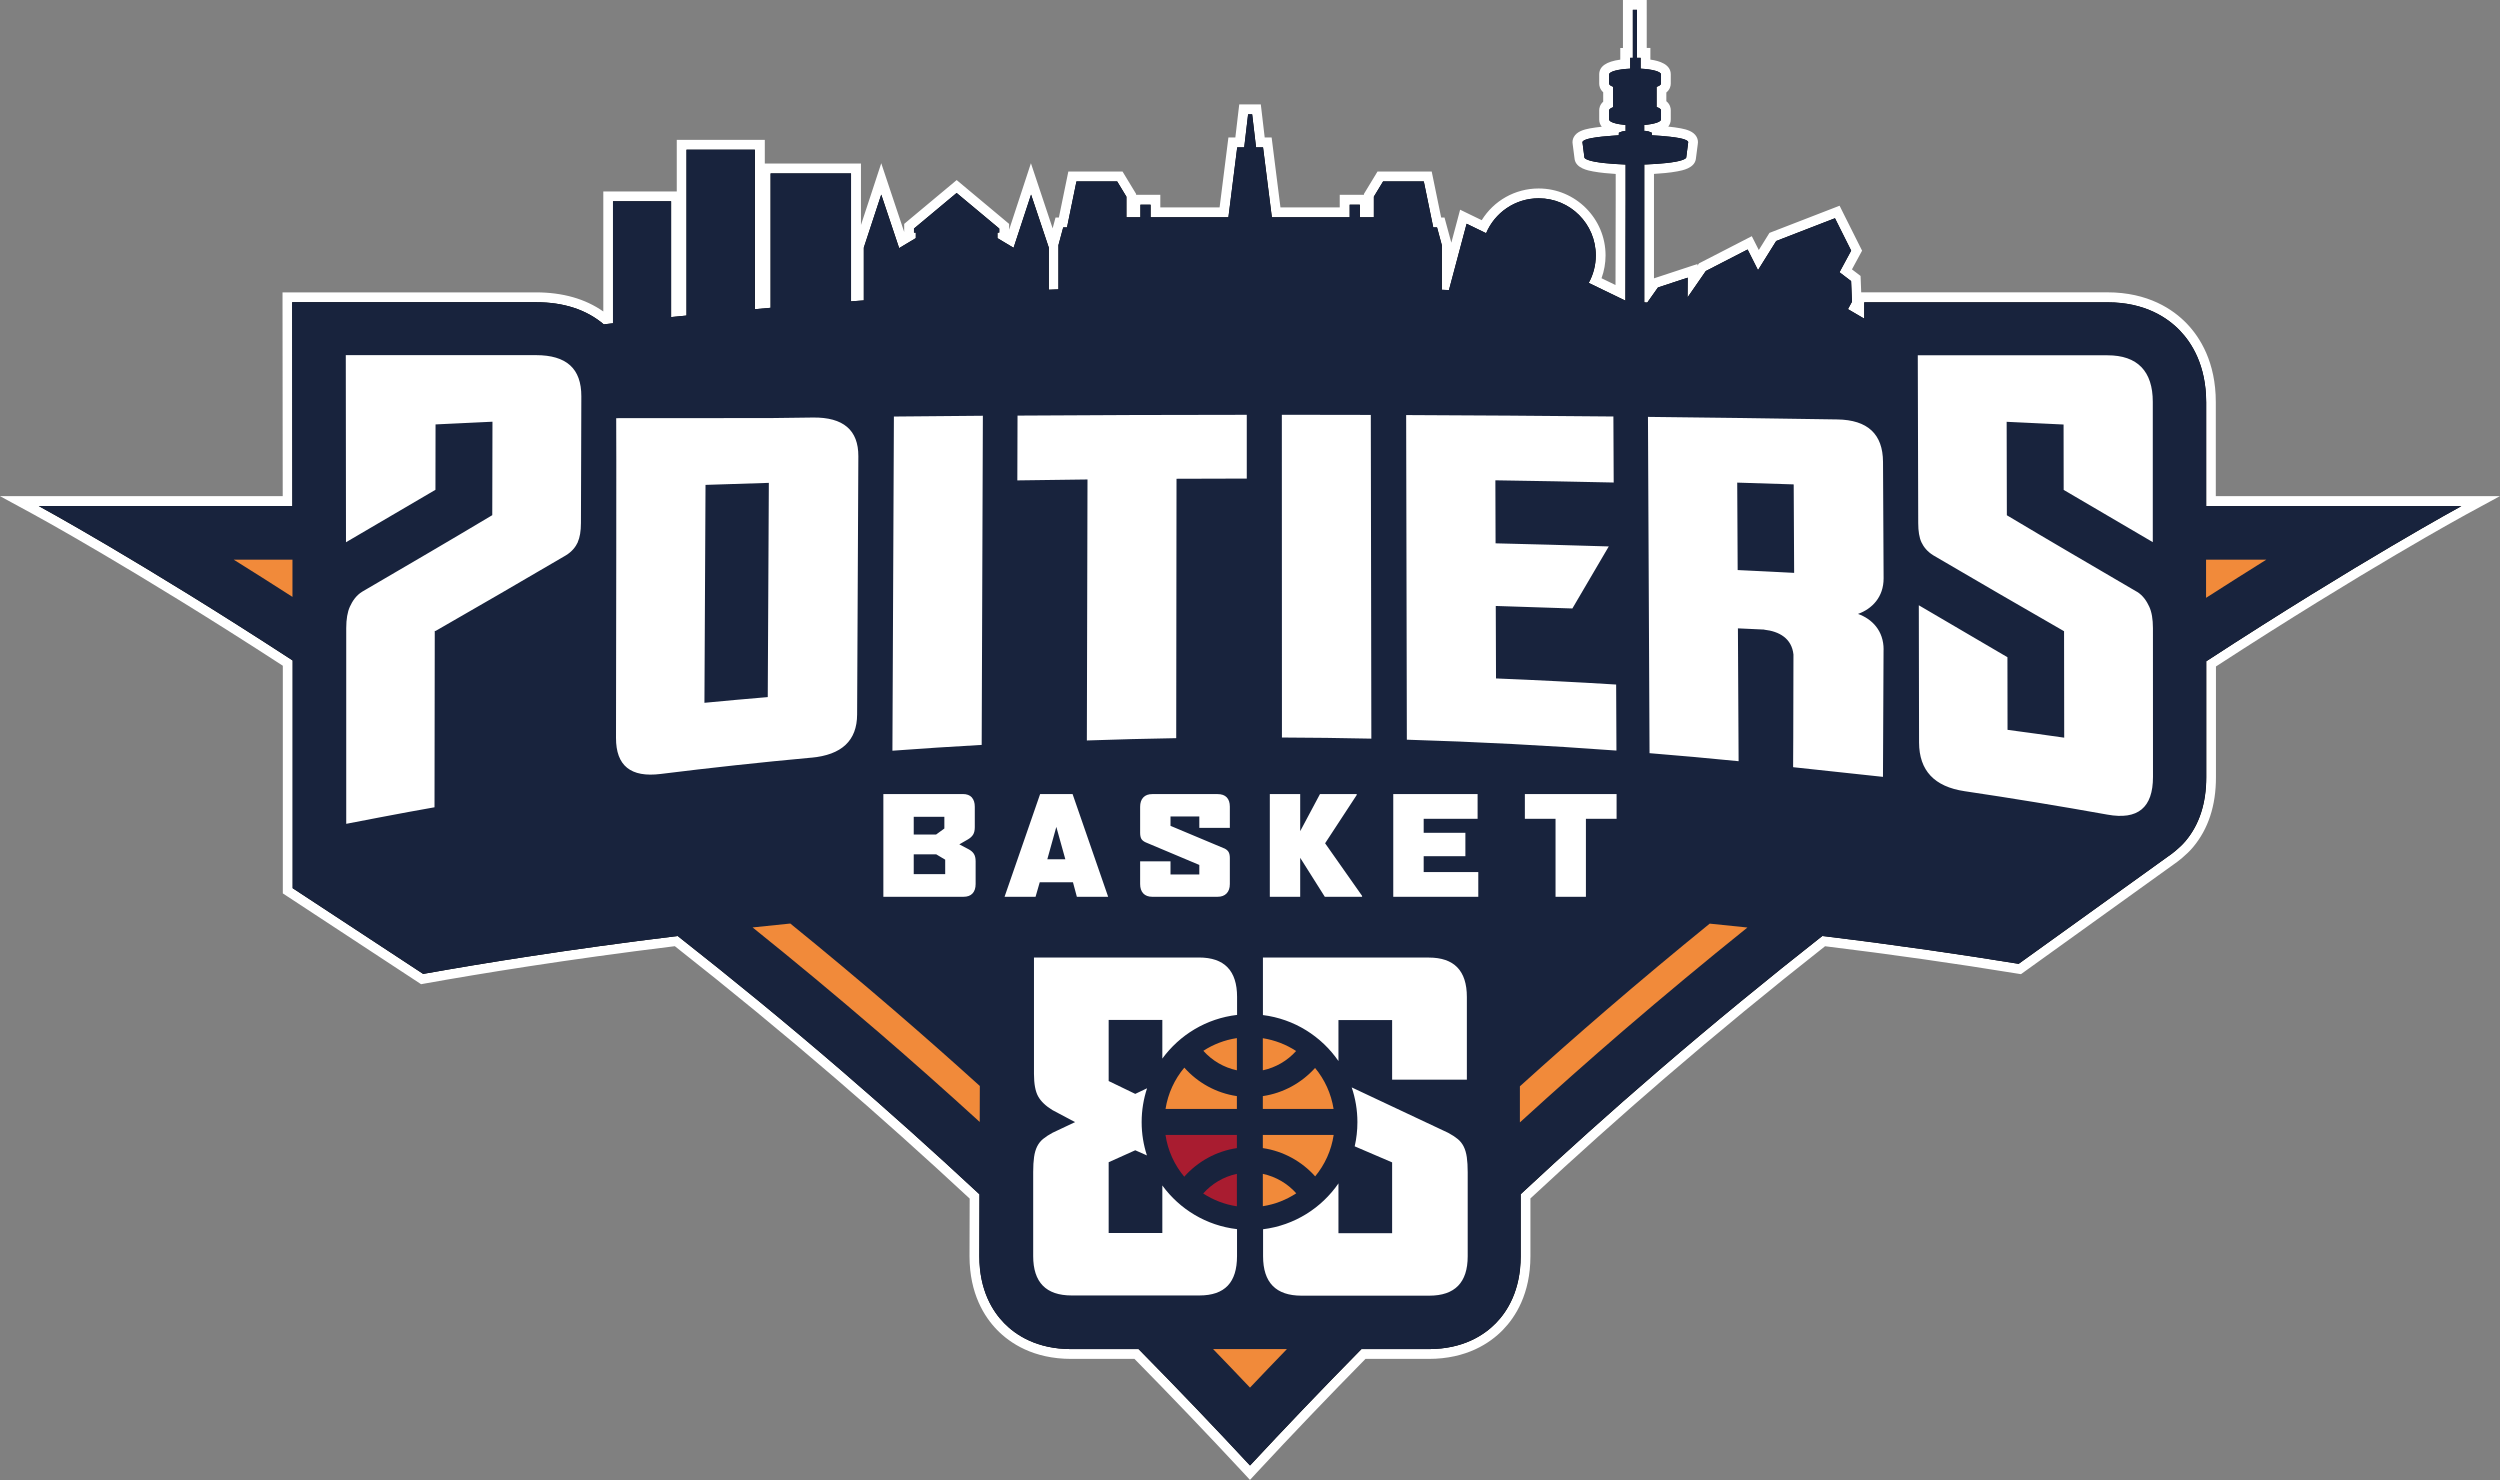 <?xml version="1.0" encoding="UTF-8"?>
<svg id="Calque_2" data-name="Calque 2" xmlns="http://www.w3.org/2000/svg" viewBox="0 0 507.75 300.59">
  <rect x="0" y="0" width="507.75" height="300.59" fill="#808080" stroke="none"/>
  <defs>
    <style>
      .cls-1 {
        fill: #a91c30;
      }

      .cls-1, .cls-2, .cls-3, .cls-4, .cls-5, .cls-6 {
        stroke-width: 0px;
      }

      .cls-1, .cls-2, .cls-3, .cls-4, .cls-6 {
        fill-rule: evenodd;
      }

      .cls-2 {
        fill: #18233d;
      }

      .cls-3 {
        fill: #f18a3a;
      }

      .cls-4, .cls-5 {
        fill: #fff;
      }

      .cls-6 {
        fill: #000;
      }
    </style>
  </defs>
  <g id="Calque_1-2" data-name="Calque 1">
    <g>
      <g>
        <path class="cls-6" d="M253.14,298.33c-7.3-7.85-14.8-15.7-22.31-23.32h-13.26c-7.35,0-11.85-3.03-14.33-5.57-2.43-2.49-5.33-6.98-5.33-14.28l.03-12.15c-9.22-8.58-18.56-16.95-27.75-24.86-10.49-9.03-21.53-18.11-32.84-27-22.27,2.72-40.13,5.66-51.23,7.64l-.39.07-27.29-17.92v-.54s-.01-23.3,0-45.71c-30.33-19.74-50.84-30.91-51.04-31.02l-3.46-1.88h54.45l-.04-41.4s34.82,0,50.5,0c5.71,0,10.44,1.51,14.09,4.45l.57-.06v-24.89h13.8v23.41l1.12-.11V29.41h15.88v32.3l1.2-.1v-27.37h18.33v25.9l.6-.04v-9.95l4.53-13.79,4.19,12.56,1.46-.88v-2.07l9.66-8.06,9.66,8.06v2.07l1.34.81,4.1-12.49,4.56,13.67v-.34l1.2-4.48h.72l1.92-9.34h9.64l2.32,3.82v3.46h.85v-2.55h4.07v2.55h13.92l1.79-14.2h1.41l.79-6.71h2.6l.79,6.71h1.41l1.79,14.2h13.92v-2.55h4.07v2.55h.85v-3.46l2.32-3.82h9.64l1.92,9.34h.72l1.2,4.48v7.07l3.39-12.72,4.14,2.01c2.16-4.13,6.43-6.75,11.16-6.75,6.94,0,12.59,5.65,12.59,12.59,0,1.77-.38,3.53-1.09,5.13l5.12,2.48.04-19.34v-5.76c-1.25-.06-3.63-.21-5.41-.54-1.9-.36-2.8-.86-2.93-1.64l-.4-3.09c-.05-.26,0-.54.13-.8.33-.59,1.08-.96,2.53-1.23,1.31-.25,3.02-.4,4.22-.49.18-.01.34-.03.5-.04v-.27s.41-.16.41-.16c-2.11-.46-2.4-1.25-2.4-1.84v-1.85c0-.52.27-.94.81-1.27v-2.9c-.54-.33-.81-.75-.81-1.27v-1.85c0-1.17,1.44-1.88,4.28-2.12v-2.26h.54V1h2.85v9.75h.74v2.27c4.14.38,4.14,1.66,4.14,2.11v1.85c0,.54-.3.98-.9,1.32v2.8c.6.34.9.78.9,1.32v1.85c0,.59-.28,1.37-2.33,1.83l.44.17v.28c1.18.08,3.21.24,4.73.52,1.45.27,2.21.64,2.53,1.23.14.25.18.54.13.8l-.4,3.05c-.14.82-1.04,1.32-2.94,1.68-1.87.35-4.4.5-5.58.55v24.78l1.14-1.62,7.67-2.53v2.17s2-2.9,2-2.9l9.61-4.94,1.77,3.5,2.93-4.7,13.08-5.07,3.93,7.85-2.21,4.09,2.05,1.57.2,4.94-.48.88.97.57v-2.58s50.37,0,50.37,0c7.98,0,12.81,3.29,15.47,6.05,2.56,2.66,5.61,7.46,5.61,15.25,0,7.26,0,16.98,0,20.09h54.77l-3.46,1.88c-.21.11-20.83,11.35-51.29,31.18v23.04c.01,5.49-1.48,10.05-4.41,13.56-1.34,1.6-3.25,2.99-3.69,3.28l-30.74,22.1-.41-.07c-12.73-2.08-25.99-3.96-39.42-5.6-11.3,8.89-22.34,17.97-32.83,26.99-9.19,7.91-18.51,16.27-27.72,24.83v12.17c0,7.3-2.9,11.79-5.33,14.28-2.48,2.54-6.98,5.57-14.33,5.57h-13.26c-7.51,7.63-15.02,15.47-22.31,23.32l-.73.79-.73-.79Z"/>
        <path class="cls-5" d="M332.47,2v9.75h.74v2.2c2.37.12,4.14.6,4.14,1.17v1.85c0,.25-.33.48-.9.67v4.1c.57.19.9.42.9.67v1.85c0,.51-1.42.95-3.41,1.12v1.21h.26l.6.1.67.26.02.53s3.35.16,5.51.56c2.06.39,1.87.87,1.87.87l-.4,3.1s-.07.44-2.13.83c-2.42.45-6.07.56-6.07.56h-.32v28.01c.2.02.4.03.61.05l2.17-3.07,6.04-1.99-.03,4.01,3.71-5.36,8.49-4.37,2.11,4.19,3.7-5.92,11.93-4.62,3.29,6.57-2.37,4.39,2.36,1.8.17,4.2-.82,1.49,3.32,1.94v-3.32s10.87,0,10.87,0c0,0,37.33,0,38.5,0h.03c7.6,0,12.19,3.12,14.71,5.74,2.43,2.53,5.33,7.1,5.34,14.56,0,8.75,0,21.09,0,21.09h51.83s-20.7,11.24-51.81,31.51h0s0,17.45,0,23.58c0,5.25-1.41,9.59-4.19,12.91-1.26,1.51-3.09,2.84-3.47,3.08l-30.44,21.88c-10.74-1.75-24.24-3.76-39.88-5.65-10.9,8.57-22.03,17.68-33.19,27.28-9.75,8.39-19.12,16.82-28.07,25.16v12.61c0,6.96-2.74,11.23-5.04,13.58-2.35,2.4-6.62,5.27-13.62,5.27h-13.68c-8.08,8.2-15.64,16.13-22.63,23.64-6.99-7.52-14.55-15.44-22.63-23.64h-13.68c-7,0-11.27-2.86-13.62-5.27-2.3-2.35-5.04-6.62-5.04-13.58l.03-12.58c-8.96-8.34-18.34-16.78-28.1-25.18-11.16-9.61-22.29-18.72-33.2-27.29-22.09,2.69-39.94,5.6-51.69,7.7l-26.51-17.41s-.01-23.68,0-46.25c-30.97-20.18-51.57-31.36-51.57-31.36h51.51l-.04-41.4s33.82,0,49.5,0h.02c5.64,0,10.26,1.52,13.76,4.5.51-.06,1.14-.13,1.88-.22v-24.78h11.8v23.52c1-.1,2.04-.21,3.13-.31V30.41h13.88v32.39c1.05-.09,2.11-.19,3.2-.28v-27.29h16.33v25.98c.86-.06,1.72-.13,2.6-.19v-10.72l3.54-10.77,3.6,10.77v.12l3.42-2.05v-1.13h-.37v-.81l.14-.12,8.52-7.11,8.52,7.11.14.12v.81h-.37v1.13l3.29,1.97v-.04l3.54-10.77,3.6,10.77v8.55c.65-.03,1.31-.05,1.96-.08v-8.97l.97-3.61h.77l1.92-9.34h8.26l1.88,3.1v4.18h2.85v-2.55h2.06v2.55h15.81l1.79-14.2h1.42l.79-6.71h.82l.79,6.71h1.42l1.79,14.2h15.81v-2.55h2.06v2.55h2.85v-4.18l1.88-3.1h8.26l1.92,9.34h.77l.97,3.61v9.06c.48.02.97.04,1.45.06l3.59-13.47,3.96,1.92c1.76-4.17,5.88-7.09,10.68-7.09,6.4,0,11.59,5.19,11.59,11.59,0,2.03-.52,3.93-1.44,5.59l7.46,3.61.04-20.93v-6.73h-.16s-3.65-.11-6.07-.56c-2.06-.39-2.13-.83-2.13-.83l-.4-3.1s-.2-.48,1.87-.87c1.27-.24,2.94-.39,4.1-.47.58-.05,1.08-.08,1.4-.1l.02-.52.67-.26.6-.1h.1v-1.21c-1.96-.18-3.35-.61-3.35-1.12v-1.85c0-.23.3-.45.81-.64v-4.16c-.51-.19-.81-.4-.81-.64v-1.85c0-.59,1.84-1.07,4.28-1.18v-2.2h.54V2h.85M334.47,0h-4.85v9.75h-.54v2.36c-2.88.39-4.28,1.39-4.28,3.01v1.85c0,.45.13,1.15.81,1.77v1.91c-.68.61-.81,1.32-.81,1.76v1.85c0,.61.2,1.09.52,1.48-.83.09-1.69.2-2.44.34-1.25.24-2.62.63-3.23,1.74-.25.45-.33.96-.24,1.44l.39,3.02v.04s.01.04.01.04c.31,1.82,2.71,2.27,3.74,2.46,1.45.27,3.27.43,4.6.51v4.81l-.04,17.75-2.84-1.38c.54-1.48.82-3.06.82-4.64,0-7.49-6.1-13.59-13.59-13.59-4.77,0-9.11,2.47-11.56,6.44l-2.21-1.07-2.18-1.06-.62,2.34-1.17,4.38v-.04s-.98-3.61-.98-3.61l-.4-1.48h-.68l-1.59-7.74-.33-1.6h-11.01l-.58.96-1.88,3.1-.29.48v.19h-4.92v2.55h-12.04l-1.57-12.45-.22-1.75h-1.41l-.58-4.94-.21-1.77h-4.38l-.21,1.77-.58,4.94h-1.41l-.22,1.75-1.57,12.45h-12.04v-2.55h-4.92v-.19l-.29-.48-1.88-3.1-.58-.96h-11.01l-.33,1.6-1.59,7.74h-.68l-.4,1.48-.19.72-2.5-7.5-1.91-5.73-1.88,5.74-2.55,7.77v-1.19l-.72-.6-.14-.12-8.51-7.11-1.28-1.07-1.28,1.07-8.52,7.11-.14.12-.72.6v1.64l-2.75-8.23-1.91-5.73-1.88,5.74-2.24,6.8v-12.47h-19.53v-4.82h-17.88v10.48h-14.92v24.38c-3.66-2.57-8.24-3.87-13.63-3.88-15.71,0-49.52,0-49.52,0h-2s0,2,0,2l.04,39.39H0l6.92,3.76c.2.11,20.48,11.16,50.52,30.68-.01,22.24,0,45.16,0,45.16v1.08s.9.59.9.59l26.51,17.41.67.44.78-.14c11.01-1.97,28.71-4.88,50.76-7.58,11.18,8.8,22.1,17.79,32.48,26.72,9.08,7.82,18.29,16.07,27.4,24.54l-.03,11.71c0,7.64,3.05,12.36,5.61,14.98,2.62,2.68,7.35,5.87,15.05,5.87h12.84c7.38,7.5,14.78,15.24,22,23l1.46,1.58,1.46-1.58c7.22-7.77,14.62-15.5,22-23h12.84c7.7,0,12.43-3.19,15.05-5.87,2.56-2.62,5.61-7.35,5.61-14.98v-11.74c9.1-8.46,18.3-16.7,27.37-24.51,10.37-8.93,21.29-17.91,32.47-26.71,13.28,1.62,26.39,3.49,38.97,5.54l.82.13.67-.48,30.41-21.86c.62-.41,2.51-1.83,3.87-3.45,3.09-3.69,4.66-8.46,4.65-14.2,0-5.21,0-18.59,0-22.5,30.17-19.62,50.56-30.73,50.76-30.84l6.92-3.76h-57.71c0-3.85,0-12.49,0-19.1,0-8.12-3.21-13.15-5.89-15.94-2.79-2.9-7.86-6.35-16.16-6.35h-38.53s-10.87,0-10.87,0h-.57s-.09-2.39-.09-2.39l-.04-.94-.75-.57-1-.76,1.56-2.88.5-.92-.47-.93-3.29-6.57-.81-1.63-1.7.66-11.93,4.62-.62.24-.35.57-1.81,2.91-.51-1.01-.91-1.8-1.79.92-8.49,4.37-.45.23-.28.41-.03.04v-.32s-2.64.87-2.64.87l-6.04,1.99-.15.05v-21.21c1.34-.08,3.25-.23,4.76-.52,1.03-.19,3.43-.64,3.74-2.46v-.04s.01-.04.01-.04l.39-3.02c.09-.48,0-.99-.24-1.44-.61-1.11-1.97-1.5-3.23-1.74-.77-.15-1.67-.26-2.53-.35.32-.39.51-.87.51-1.47v-1.85c0-.47-.14-1.21-.9-1.84v-1.76c.76-.63.9-1.37.9-1.84v-1.85c0-2.03-2.28-2.74-4.14-3v-2.37h-.74V0h0Z"/>
      </g>
      <g>
        <path class="cls-2" d="M448.07,134.3c0-.23,0,17.41,0,23.58,0,5.25-1.41,9.59-4.19,12.91-1.26,1.51-3.09,2.84-3.47,3.08l-30.44,21.88c-10.74-1.75-24.24-3.76-39.88-5.65-10.9,8.57-22.03,17.68-33.19,27.28-9.75,8.39-19.12,16.82-28.07,25.16v12.61c0,6.96-2.74,11.23-5.04,13.58-2.35,2.4-6.62,5.27-13.62,5.27h-13.68c-8.08,8.2-15.64,16.13-22.63,23.64-6.99-7.52-14.55-15.44-22.63-23.64h-13.68c-7,0-11.27-2.86-13.62-5.27-2.3-2.35-5.04-6.62-5.04-13.58l.03-12.58c-8.96-8.34-18.34-16.78-28.1-25.18-11.16-9.61-22.29-18.72-33.2-27.29-22.09,2.69-39.94,5.6-51.69,7.7l-26.5-17.41s-.01-23.68,0-46.25c-30.97-20.18-51.57-31.36-51.57-31.36h51.51l-.04-41.4s33.82,0,49.5,0h.02c5.64,0,10.26,1.52,13.76,4.5.51-.06,1.14-.13,1.88-.22v-24.78h11.8v23.52c1-.1,2.04-.21,3.13-.31V30.4h13.88v32.39c1.05-.09,2.11-.19,3.2-.28v-27.29h16.33v25.98c.86-.06,1.72-.13,2.6-.19v-10.72l3.54-10.77,3.6,10.77v.12l3.42-2.05v-1.13h-.37v-.81l.14-.12,8.52-7.11,8.52,7.11.14.12v.81h-.37v1.13l3.29,1.97v-.04l3.54-10.77,3.6,10.77v8.55c.65-.03,1.31-.05,1.96-.08v-8.97l.97-3.61h.77l1.92-9.34h8.26l1.88,3.1v4.18h2.85v-2.55h2.06v2.55h15.81l1.79-14.2h1.42l.79-6.71h.82l.79,6.71h1.42l1.79,14.2h15.81v-2.55h2.06v2.55h2.85v-4.18l1.88-3.1h8.26l1.92,9.34h.77l.97,3.61v9.06c.48.02.97.04,1.45.06l3.59-13.47,3.96,1.92c1.76-4.17,5.88-7.09,10.68-7.09,6.4,0,11.59,5.19,11.59,11.59,0,2.03-.52,3.93-1.44,5.59l7.46,3.61.04-20.93v-6.73h-.16s-3.65-.11-6.07-.56c-2.06-.39-2.13-.83-2.13-.83l-.4-3.1s-.2-.48,1.87-.87c1.27-.24,2.94-.39,4.1-.47.58-.05,1.08-.08,1.4-.1l.02-.52.67-.26.6-.1h.1v-1.21c-1.96-.18-3.35-.61-3.35-1.12v-1.85c0-.23.3-.45.81-.64v-4.16c-.51-.19-.81-.4-.81-.64v-1.85c0-.59,1.84-1.07,4.28-1.18v-2.2h.54V1.99h.85v9.75h.74v2.2c2.37.12,4.14.6,4.14,1.17v1.85c0,.25-.33.48-.9.67v4.1c.57.19.9.42.9.67v1.85c0,.51-1.42.95-3.41,1.12v1.21h.26l.6.1.67.26.02.53s3.35.16,5.51.56c2.06.39,1.87.87,1.87.87l-.4,3.1s-.07.44-2.13.83c-2.42.45-6.07.56-6.07.56h-.32v28.01c.2.02.4.03.61.05l2.17-3.07,6.04-1.99-.03,4.01,3.71-5.36,8.49-4.37,2.11,4.19,3.7-5.92,11.93-4.62,3.29,6.58-2.37,4.39,2.36,1.8.17,4.2-.82,1.49,3.32,1.94v-3.32s10.87,0,10.87,0c0,0,37.33,0,38.5,0h.03c7.6,0,12.19,3.12,14.71,5.74,2.43,2.53,5.33,7.1,5.33,14.56,0,8.75,0,21.09,0,21.09h51.83s-20.7,11.24-51.81,31.51Z"/>
        <path class="cls-1" d="M251.21,230.5v2.68c-4.23.63-7.98,2.75-10.69,5.81-1.98-2.37-3.34-5.29-3.81-8.49h14.51ZM251.21,238.41v6.59c-2.49-.37-4.81-1.28-6.84-2.6,1.76-1.99,4.14-3.42,6.84-3.99Z"/>
        <path class="cls-3" d="M448.05,121.42v-7.75s12.24,0,12.24,0c-3.82,2.39-7.91,4.97-12.24,7.75ZM308.69,227.96v-7.33c5.86-5.3,11.73-10.48,17.61-15.54,6.8-5.85,13.79-11.69,20.94-17.5,2.59.26,5.15.52,7.66.79-8.59,6.9-16.96,13.86-25.06,20.82-7.06,6.08-14.11,12.34-21.15,18.76ZM256.48,233.18v-2.68h14.39c-.47,3.17-1.81,6.06-3.76,8.42-2.7-3.02-6.43-5.12-10.63-5.74ZM256.48,222.62c4.19-.62,7.9-2.71,10.61-5.72,1.94,2.34,3.27,5.2,3.76,8.33h-14.37v-2.61ZM256.48,217.38v-6.52c2.46.39,4.76,1.29,6.76,2.6-1.75,1.95-4.1,3.35-6.76,3.92ZM240.54,216.84c2.71,3.05,6.45,5.16,10.67,5.78v2.61h-14.49c.49-3.17,1.85-6.05,3.82-8.4ZM244.4,213.42c2.02-1.31,4.33-2.21,6.81-2.58v6.54c-2.68-.57-5.05-1.99-6.81-3.96ZM177.92,209.2c-8.1-6.97-16.47-13.93-25.07-20.84,2.51-.27,5.06-.53,7.66-.79,7.16,5.81,14.15,11.66,20.96,17.52,5.85,5.03,11.69,10.19,17.53,15.47l-.02,7.31c-7-6.39-14.02-12.62-21.05-18.67ZM59.4,113.67v7.56c-4.21-2.71-8.2-5.23-11.93-7.56h11.93ZM256.48,244.98v-6.57c2.67.57,5.03,1.98,6.79,3.95-2.01,1.32-4.31,2.24-6.79,2.62ZM253.88,281.83c-2.49-2.63-4.99-5.24-7.5-7.83h14.99c-2.51,2.59-5,5.2-7.5,7.83Z"/>
        <path class="cls-4" d="M433.98,120.16c1.32.8,2.04,2,2.54,3.07.49,1.07.74,2.52.74,4.35,0,6.62,0,23.6.01,30.22,0,6.25-3.08,8.77-9.25,7.65-9.65-1.73-19.32-3.32-29.02-4.76-6.13-.92-9.22-4.18-9.24-9.89-.02-4.11-.04-18.76-.05-27.87l18,10.55c0,5.63.02,12.31.02,14.75,3.84.51,7.68,1.04,11.51,1.59,0-3.75-.02-17.86-.03-21.62-9.67-5.56-16.73-9.66-26.52-15.39-1.27-.77-2.02-1.76-2.45-2.68-.43-.93-.65-2.23-.65-3.89-.03-7.31-.09-34.08-.09-34.08,0,0,37.33,0,38.5,0,6.16-.01,9.23,3.28,9.23,9.45,0,4.37,0,19.34,0,28.5l-18.1-10.61c0-5.15-.01-11.03-.02-13.28-3.85-.19-7.7-.37-11.56-.55.01,3.64.02,15.34.04,18.98,9.6,5.73,15.94,9.4,26.38,15.52ZM382.55,131.93c-.04,8.37-.12,25.85-.12,25.85l-18.23-1.96v-.06s-.02,0-.02,0c0,0,.01-2.49.03-5.99l.04-16.83c-.34-3.27-2.87-4.71-5.94-5.05.02,0,.04-.01.06-.02l-5.4-.25c.05,8.99.09,17.99.14,26.98-6.03-.6-12.06-1.14-18.09-1.63-.11-22.77-.21-45.53-.32-68.3,12.82.14,25.64.31,38.46.52,6.16.09,9.25,2.97,9.28,8.62.04,8.37.08,15.26.12,23.63.02,3.84-2.37,6.24-5.2,7.25,2.83,1,5.22,3.41,5.2,7.25ZM364.3,98.38c-3.82-.13-7.65-.25-11.47-.36.03,5.92.06,11.84.09,17.76,3.29.17,8.59.4,11.47.57-.03-5.99-.06-11.98-.09-17.97ZM322.1,182.14h-6.17v-15.84h-6.23v-5.03h18.63v5.03h-6.23v15.84ZM285.59,84.3c14.03.06,28.06.15,42.09.29.02,4.47.04,8.94.06,13.41-8.01-.18-16.02-.33-24.03-.45.01,4.27.03,8.54.04,12.8,5.73.13,16.19.42,22.99.63l-7.39,12.6c-5.61-.2-11.67-.39-15.56-.51.02,4.91.03,9.81.05,14.72,8.14.33,16.27.74,24.4,1.24.02,4.47.04,8.94.06,13.41-14.17-1.05-28.36-1.78-42.57-2.21-.05-21.98-.09-43.95-.14-65.93ZM300.1,166.3h-10.95v2.84h8.47v4.75h-8.47v3.22h11.09v5.03h-17.27v-20.87h17.13v5.03ZM260.34,84.24c6.02,0,12.05.01,18.07.03.04,21.92.07,43.83.11,65.75-6.05-.13-12.1-.21-18.16-.23,0-21.85-.01-43.7-.02-65.55ZM264.07,168.81l4.02-7.54h7.46v.19l-6.42,9.81,7.51,10.68v.19h-7.57l-5-7.92v7.92h-6.17v-20.87h6.17v7.54ZM297.92,202.48v16.8h-15.18v-12.11h-10.9v8.33c-3.46-5.03-8.98-8.55-15.34-9.34v-11.69s33.69.01,33.69.01c5.15,0,7.73,2.67,7.73,8ZM238.95,97.24c-.02,17.56-.04,35.12-.06,52.68-6.05.1-12.1.26-18.15.47.04-17.67.09-35.34.13-53.01-4.75.05-9.5.11-14.25.19.01-4.39.03-8.77.04-13.16,15.52-.1,31.04-.16,46.56-.16,0,4.32,0,8.64,0,12.95-4.75,0-9.51.02-14.26.04ZM217.84,161.27l7.21,20.82v.05h-6.34l-.79-2.95h-6.75l-.85,2.95h-6.28v-.05l7.21-20.82h6.58ZM216.37,174.52l-1.83-6.58-1.83,6.58h3.66ZM181.25,152.47c.1-22.62.2-45.24.3-67.87,6.02-.06,12.04-.11,18.07-.16-.08,22.28-.16,44.57-.24,66.85-6.04.34-12.09.73-18.12,1.18ZM197.37,161.95c.41.46.61,1.09.61,1.91v4.13c0,.64-.11,1.14-.34,1.52-.23.37-.58.7-1.05.97l-1.75,1.01,1.86.98c.49.26.86.57,1.09.94.24.37.36.88.36,1.52v4.62c0,.82-.21,1.46-.63,1.91-.42.46-1.04.68-1.86.68h-16.25v-20.87h16.15c.8,0,1.41.23,1.82.68ZM191.81,165.89h-6.23v3.61h4.53l1.69-1.23v-2.38ZM191.97,174.6l-1.83-1.09h-4.56v4.02h6.39v-2.92ZM164.79,153.88c-10.25.94-20.38,2.04-30.6,3.31-6.08.76-9.09-1.65-9.08-7.33.11-63.82.04-64.93.04-64.93l31.37-.02c2.87-.04,5.74-.08,8.6-.11,6.16-.07,9.23,2.55,9.21,7.86-.08,17.49-.16,34.97-.25,52.46-.02,5.31-3.13,8.2-9.3,8.77ZM143.29,98.48c-.07,14.75-.15,29.5-.22,44.26,4.28-.41,8.57-.8,12.86-1.16.07-14.5.15-29.01.22-43.51-4.29.13-8.57.27-12.85.41ZM117.35,110.13c-.43.93-1.18,1.92-2.45,2.68-9.76,5.72-16.81,9.81-26.44,15.34h0s-.16-.02-.16-.02c-.02,9.85-.03,28.39-.05,35.83-5.97,1.03-17.93,3.36-17.93,3.36,0,0,0-16.06,0-39.75,0-1.82.25-3.27.74-4.35.49-1.07,1.22-2.27,2.54-3.07,10.44-6.11,16.78-9.78,26.38-15.52.01-3.64.02-15.34.04-18.98-3.85.18-7.7.36-11.56.55,0,2.26-.01,8.14-.02,13.28l-18.17,10.65-.04-38s35.77,0,38.64,0c6.16.01,9.22,2.69,9.2,8.39-.03,6.03-.05,19.66-.08,25.7,0,1.67-.23,2.97-.65,3.89ZM248.6,172.28c.44.2.74.45.92.75.17.3.26.71.26,1.22v5.3c0,.82-.22,1.46-.66,1.91-.44.46-1.06.68-1.86.68h-13.22c-.8,0-1.42-.23-1.84-.68-.43-.46-.64-1.09-.64-1.91v-4.62h6.17v2.68h5.85v-1.94l-10.9-4.59c-.44-.2-.73-.45-.89-.74-.15-.29-.23-.69-.23-1.2v-5.27c0-.82.21-1.46.64-1.91.43-.46,1.04-.68,1.84-.68h13.25c.82,0,1.44.22,1.86.66.42.44.63,1.07.63,1.88v4.32h-6.2v-2.32h-5.85v1.91l10.87,4.56ZM210.64,232.85c.3-.6.7-1.11,1.21-1.53.51-.42,1.15-.84,1.93-1.26l4.57-2.16-4.58-2.43c-1.38-.84-2.35-1.77-2.92-2.79-.57-1.02-.85-2.55-.85-4.58v-23.63h33.52c5.15,0,7.73,2.67,7.73,8v3.66c-6.23.72-11.66,4.05-15.18,8.87v-7.85h-10.9v12.41l5.4,2.61,2.4-1.14c-.71,2.16-1.1,4.46-1.1,6.86s.38,4.65,1.07,6.78l-2.37-1.05-5.4,2.43v14.38h10.9v-9.66c3.51,4.82,8.94,8.15,15.17,8.87v5.47c0,5.33-2.44,8-7.65,8h-25.94c-5.21,0-7.81-2.67-7.81-8v-17.07c0-1.2.06-2.22.18-3.05.12-.84.33-1.56.63-2.16ZM271.84,240.31v10.15h10.9v-14.38l-7.6-3.26c.36-1.58.55-3.22.55-4.91,0-2.47-.41-4.85-1.16-7.06l19.61,9.23c.78.42,1.42.84,1.93,1.26.51.42.91.93,1.21,1.53.3.6.51,1.32.63,2.16.12.84.18,1.86.18,3.05v17.07c0,5.33-2.6,8-7.81,8h-25.94c-5.21,0-7.81-2.67-7.81-8v-5.49c6.36-.79,11.87-4.3,15.33-9.34Z"/>
      </g>
    </g>
  </g>
</svg>
